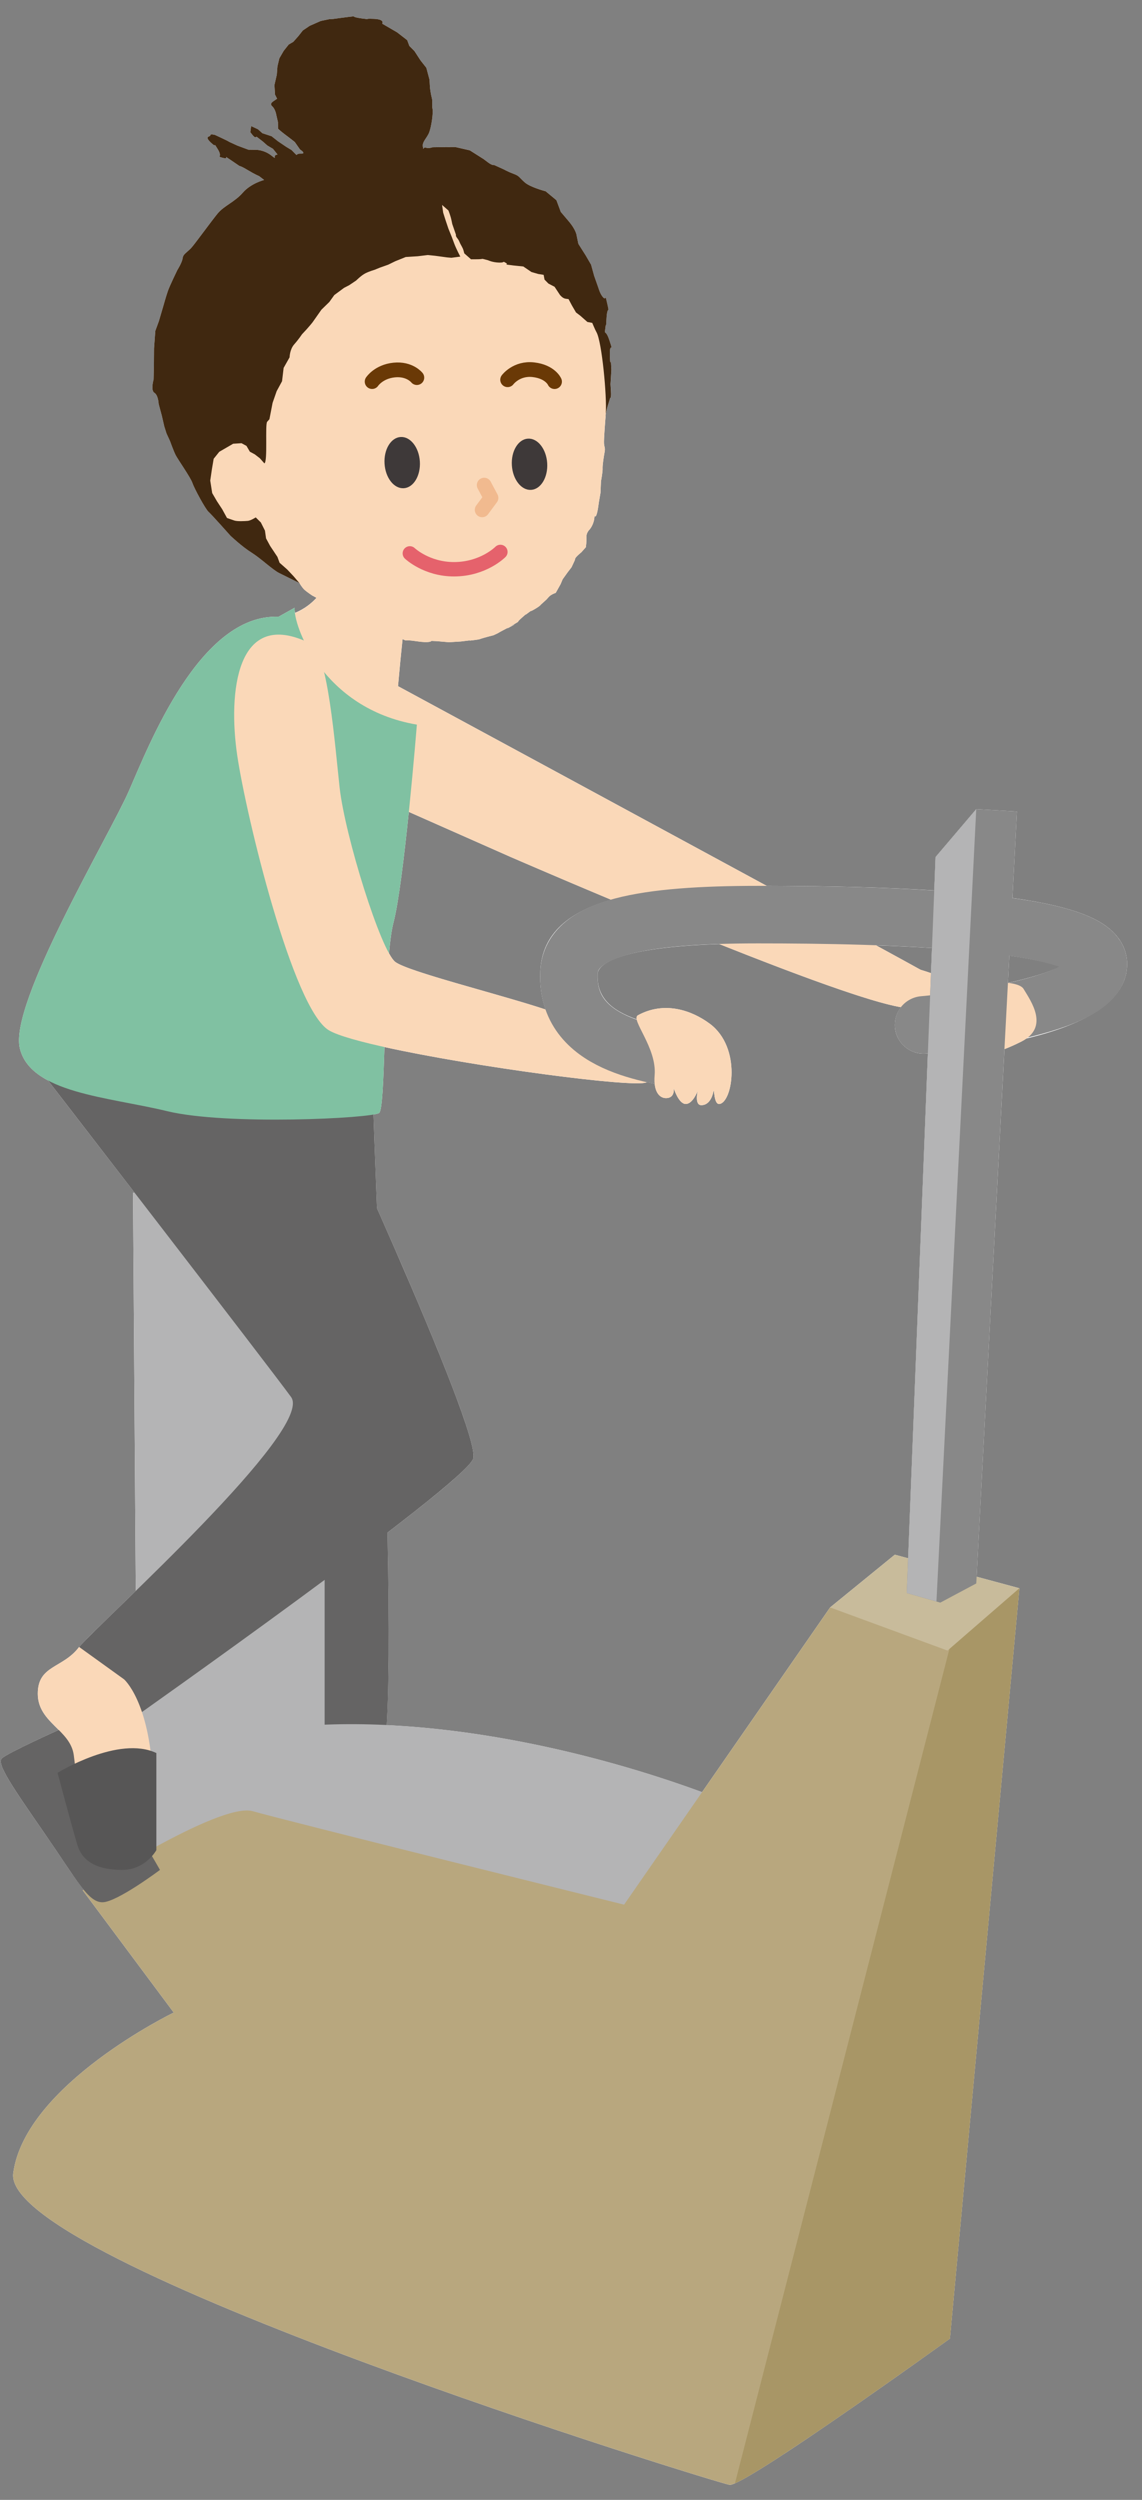 <?xml version="1.0" encoding="utf-8"?>
<!-- Generator: Adobe Illustrator 14.0.0, SVG Export Plug-In  -->
<!DOCTYPE svg PUBLIC "-//W3C//DTD SVG 1.1//EN" "http://www.w3.org/Graphics/SVG/1.1/DTD/svg11.dtd">
<svg version="1.1"
	 xmlns="http://www.w3.org/2000/svg" xmlns:xlink="http://www.w3.org/1999/xlink" xmlns:a="http://ns.adobe.com/AdobeSVGViewerExtensions/3.0/"
	 x="0px" y="0px" width="64px" height="140px" viewBox="0 0 64 140" enable-background="new 0 0 64 140" xml:space="preserve">
<rect x="0" y="0" width="64" height="140" fill="#808080" stroke="none"/>
<defs>
</defs>
<path fill="#FFFFFF" d="M28.539,35.116C28.054,35.415,29.419,34.658,28.539,35.116"/>
<path fill="#FFFFFF" d="M63.166,54.124c0.025-0.475-0.077-1.183-0.714-1.853c-0.693-0.731-2.035-1.47-5.714-1.983l0.255-4.841
	l-2.281-0.134l-1.234,1.451l-1.049,1.233l-0.073,1.869c-2.466-0.157-5.543-0.25-9.39-0.257c-7.578-4.109-17.619-9.538-20.66-11.182
	c0.091-1.009,0.177-1.906,0.257-2.637c0.311,0.149,0,0,0.78,0.119c0.78,0.12,0.84-0.018,0.84-0.018l0.304,0.014l0.676,0.059
	l0.67-0.042l0.534-0.066c0,0-0.232,0.048,0.234-0.015s0,0,1.06-0.268l0.326-0.155c0,0-0.326,0.155,0.553-0.304
	c0.486-0.299,0,0,0.324-0.188c0.325-0.189,0,0,0.415-0.362c0.415-0.363,0,0,0.289-0.22c0.289-0.221,0.064-0.038,0.389-0.227
	c0.325-0.188,0.354-0.258,0.354-0.258l0.318-0.289l0.127-0.142c0.125-0.143,0.389-0.227,0.389-0.227l0.273-0.488l0.116-0.275
	l0.279-0.388l0.217-0.282l0.178-0.381l0.028-0.104c0.027-0.102,0.347-0.357,0.347-0.357l0.251-0.284c0,0,0.047-0.34,0.032-0.574
	c-0.015-0.235,0.177-0.415,0.177-0.415s0.219-0.249,0.264-0.621c0.043-0.373,0,0,0.092-0.141s0.156-0.716,0.156-0.716l0.099-0.577
	l0.026-0.642c0,0,0.102-0.544,0.092-0.712c-0.012-0.168,0.06-0.643,0.111-0.915c0.049-0.271-0.018-0.268-0.033-0.502
	c-0.014-0.234,0.074-1.325,0.1-1.653c0.077-0.375,0.163-0.616,0.163-0.616l0.084-0.274c0,0,0.069,0.029,0.044-0.373l-0.025-0.401
	l0.051-0.811L34.233,20.2c0,0-0.044,0.372-0.057-0.367c-0.013-0.738,0.227,0-0.013-0.738c-0.239-0.739-0.301-0.244-0.239-0.739
	c0.062-0.494,0.014,0.35,0.062-0.494s0.188-0.214,0.048-0.844s-0.051-0.184-0.225-0.356c-0.172-0.173-0.268-0.521-0.268-0.521
	l-0.244-0.691l-0.175-0.628l-0.301-0.519l-0.41-0.647l-0.096-0.465c0,0-0.019-0.302-0.455-0.813l-0.435-0.511l-0.244-0.658
	l-0.603-0.5c0,0-0.854-0.216-1.174-0.498c-0.321-0.282-0.291-0.352-0.601-0.467c-0.311-0.116-0.59-0.266-0.59-0.266l-0.519-0.237
	c0,0-0.099,0.04-0.345-0.146l-0.247-0.187l-0.771-0.49l-0.818-0.184l-0.572,0.002l-0.705,0.01c0,0-0.197,0.08-0.369,0.023
	c-0.171-0.057-0.121,0.21-0.171-0.057c-0.051-0.266,0.231-0.483,0.353-0.796c0.123-0.312,0.236-1.092,0.188-1.322
	c-0.049-0.231,0.018-0.405-0.038-0.604s-0.103-0.564-0.103-0.564l-0.029-0.47l-0.176-0.662l-0.328-0.417L23.23,2.861l-0.287-0.284
	l-0.121-0.329l-0.565-0.436l-0.838-0.485c0,0,0.187-0.247-0.488-0.272c-0.674-0.025-0.008,0.063-0.674-0.025
	s-0.22-0.146-0.666-0.089c-0.445,0.058,0.021-0.005-0.445,0.058L18.68,1.061l-0.235,0.015l-0.465,0.096l-0.622,0.275l-0.387,0.259
	l-0.25,0.318l-0.282,0.321L16.18,2.494l-0.281,0.354l-0.243,0.419l-0.106,0.443l-0.037,0.474l-0.133,0.58L15.412,5.3l0.115,0.229
	c-0.191,0.146-0.463,0.252-0.275,0.421c0.187,0.169,0.231,0.49,0.231,0.49l0.092,0.397l0.005,0.37c0,0,0.127,0.126,0.374,0.313
	l0.247,0.186l0.318,0.25l0.296,0.418c0,0,0.385,0.245,0.048,0.233c-0.337-0.014-0.152,0.173-0.337-0.014l-0.185-0.186l-0.31-0.187
	l-0.457-0.308l-0.354-0.281l-0.515-0.17l-0.249-0.219l-0.381-0.178L14.03,7.404c0,0,0.222,0.315,0.287,0.285l0.065-0.031
	l0.354,0.273l0.249,0.22l0.313,0.182l0.256,0.321c-0.355,0.049,0.055,0.365-0.355,0.049c-0.41-0.314-0.838-0.311-0.838-0.311
	l-0.438-0.006l-0.619-0.231l-0.45-0.207c0,0-0.036-0.031-0.417-0.209l-0.381-0.178c0,0-0.274-0.084-0.269,0.016
	c0.007,0.102-0.368,0.023,0.025,0.402s0.094-0.106,0.394,0.379c0.299,0.486-0.111,0.377,0.299,0.486
	c0.41,0.108-0.104-0.241,0.41,0.108l0.516,0.351c0,0,0.051-0.021,0.463,0.228s0.626,0.331,0.626,0.331l0.282,0.218
	c0,0-0.744,0.188-1.199,0.713c-0.455,0.526-1.053,0.732-1.407,1.164c-0.356,0.434-1.326,1.775-1.493,1.943
	c-0.285,0.287-0.441,0.336-0.469,0.566c-0.027,0.232-0.295,0.658-0.295,0.658s-0.43,0.874-0.532,1.177s-0.252,0.822-0.252,0.822
	L8.906,17.98l-0.201,0.551l-0.072,0.98l-0.006,0.975l-0.02,0.775c0,0-0.176,0.598,0.046,0.736c0.22,0.141,0.239,0.624,0.239,0.624
	l0.177,0.662l0.138,0.596l0.127,0.396l0.194,0.425c0,0,0.203,0.56,0.317,0.787c0.115,0.228,0.842,1.26,0.938,1.556
	c0.097,0.295,0.729,1.469,0.908,1.625c0.178,0.157,1.228,1.335,1.228,1.335s0.644,0.609,1.168,0.937
	c0.523,0.328,1.192,0.967,1.551,1.147s1.145,0.567,1.145,0.567s0.15,0.26,0.293,0.386c0.143,0.125,0.423,0.31,0.423,0.31
	s0.095,0.045,0.237,0.13c-0.268,0.292-0.67,0.625-1.208,0.842c-0.015-0.114-0.021-0.216-0.013-0.287l-0.906,0.504
	c-4.43-0.168-7.283,7.25-8.391,9.768C6.111,46.823,0.506,56.188,1.11,58.705c0.194,0.811,0.778,1.378,1.586,1.806
	c0.981,1.271,2.819,3.652,4.844,6.279l-0.087,0.003l0.156,22.305c-1.555,1.516-2.801,2.704-3.176,3.137
	c-0.906,1.209-2.316,1.007-2.316,2.618c0,0.941,0.618,1.472,1.173,2.029c-0.329,0.149-2.903,1.313-3.187,1.596
	c-0.303,0.302,0.604,1.61,2.417,4.229c1.028,1.485,1.661,2.502,2.17,3.116l-0.056,0.039l5.102,6.847c0,0-8.324,4.028-8.995,8.995
	c-0.672,4.967,39.336,17.319,40.143,17.453c0.193,0.032,1.017-0.43,2.148-1.147c0.006-0.004,0.014-0.008,0.02-0.012
	c0.127-0.081,0.258-0.165,0.394-0.252c0.012-0.008,0.024-0.016,0.037-0.023c0.133-0.086,0.269-0.175,0.407-0.266
	c0.017-0.01,0.031-0.02,0.048-0.029c0.138-0.092,0.278-0.185,0.423-0.279c0.018-0.011,0.033-0.022,0.05-0.033
	c0.144-0.095,0.29-0.192,0.438-0.292c0.018-0.012,0.035-0.024,0.054-0.036c0.151-0.101,0.304-0.203,0.459-0.308
	c0.009-0.007,0.019-0.014,0.028-0.021c0.16-0.107,0.32-0.216,0.482-0.326c0.012-0.007,0.021-0.015,0.031-0.021
	c1.523-1.035,3.136-2.163,4.463-3.1c0.02-0.016,0.041-0.029,0.063-0.045c0.271-0.191,0.528-0.374,0.772-0.547
	c0.035-0.024,0.07-0.05,0.104-0.074c0.1-0.07,0.193-0.138,0.287-0.203c0.024-0.019,0.049-0.036,0.074-0.055
	c0.107-0.075,0.209-0.147,0.307-0.218c0.006-0.004,0.012-0.008,0.017-0.012c0.206-0.146,0.392-0.279,0.552-0.394
	c0.035-0.025,0.068-0.049,0.102-0.073c0.044-0.03,0.086-0.062,0.125-0.089c0.063-0.046,0.117-0.086,0.169-0.121
	c0.005-0.004,0.01-0.008,0.015-0.011c0.18-0.13,0.282-0.203,0.282-0.203l3.894-42.021L54.731,88.3l1.561-29.547
	c0.26-0.099,0.563-0.23,0.937-0.418c0.11-0.055,0.206-0.113,0.292-0.175C60.593,57.425,63.058,56.192,63.166,54.124 M36.218,60.618
	c0.013-0.006,0.017-0.014,0.026-0.02c0.156,0.035,0.306,0.069,0.448,0.1c0.066,0.63,0.404,0.847,0.734,0.792
	c0.401-0.067,0.334-0.537,0.334-0.537s0.27,0.873,0.672,0.873s0.672-0.738,0.672-0.738s-0.202,0.806,0.201,0.806
	c0.402,0,0.604-0.403,0.67-0.738c0.068-0.336,0.003,0.701,0.337,0.671c0.737-0.067,1.274-3.155-0.537-4.498
	c-1.031-0.763-2.552-1.274-4.028-0.469c-0.068,0.038-0.074,0.122-0.058,0.226c-1.462-0.515-2.263-1.246-2.193-2.558
	c0.019-0.36,0.62-1.449,6.815-1.658c4.252,1.695,8.435,3.245,10.183,3.535c-0.243,0.309-0.377,0.704-0.342,1.126
	c0.073,0.887,0.86,1.548,1.739,1.471c0.035-0.003,0.072-0.007,0.107-0.01l-1.105,28.276l-0.747-0.201l-3.625,2.953l-7.177,10.347
	c-5.031-1.848-11.455-3.459-17.676-3.754c0.146-2.396,0.135-6.32,0.045-10.781c2.641-2.023,4.633-3.667,4.803-4.136
	c0.309-0.846-2.734-8.042-5.389-14.032c-0.078-1.988-0.146-3.774-0.199-5.248c0.16-0.028,0.283-0.058,0.319-0.086
	c0.175-0.131,0.236-1.734,0.3-3.692C26.56,59.747,35.521,60.929,36.218,60.618 M52.229,53.093l-0.055,1.405
	c-0.221-0.076-0.42-0.141-0.586-0.189c-0.474-0.265-1.347-0.742-2.496-1.368C50.253,52.982,51.3,53.033,52.229,53.093 M34.251,50.39
	c-2.31,0.658-3.861,1.848-3.972,3.968c-0.044,0.833,0.076,1.547,0.296,2.177c-2.689-0.887-7.689-2.114-8.421-2.663
	c-0.101-0.076-0.222-0.245-0.354-0.485c0.063-0.708,0.146-1.313,0.254-1.729c0.293-1.124,0.609-3.766,0.858-6.188l5.72,2.53
	C28.632,47.998,31.022,49.038,34.251,50.39 M56.498,55.044c-0.004,0-0.008-0.001-0.012-0.001l0.081-1.526
	c1.46,0.21,2.336,0.434,2.852,0.619C58.787,54.445,57.741,54.764,56.498,55.044"/>
<path fill="#656464" d="M20.853,58.215c-0.302-0.302,1.806,37.646,0.496,40.665l-4.028,0.102c0,0,0.404-18.931,0.404-19.938
	s-3.121-16.412-3.121-16.412L20.853,58.215z"/>
<polygon fill="#B4B4B5" points="7.453,66.794 7.723,105.324 18.193,103.444 18.193,66.391 "/>
<path fill="#B4B4B5" d="M42.36,101.565c-6.177-2.686-15.843-5.37-24.435-4.967l-13.291,9.263l27.655,9.129l11.01,1.074
	L42.36,101.565z"/>
<path fill="#B8A77E" d="M46.521,90.02l-11.546,16.646c0,0-18.931-4.697-20.81-5.234s-9.531,4.43-9.531,4.43l5.101,6.847
	c0,0-8.323,4.027-8.995,8.995c-0.671,4.968,39.337,17.319,40.143,17.453s12.352-8.189,12.352-8.189l3.894-42.021l-6.311,0.269
	L46.521,90.02z"/>
<path fill="#A89666" d="M53.234,130.967l3.894-42.021l-1.602,0.067l-1.755,1.141L41.189,139.07
	C43.197,138.203,53.234,130.967,53.234,130.967"/>
<polygon fill="#C8BB9B" points="57.128,88.945 50.146,87.065 46.521,90.02 53.1,92.437 "/>
<path fill="#FAD8B8" d="M50.382,54.845c0,0,2.147,1.745,3.221,2.148c1.074,0.402,2.015,1.208,2.418,0.134
	c0.402-1.074-3.088-2.416-4.432-2.819C50.247,53.905,50.382,54.845,50.382,54.845"/>
<path fill="#FAD8B8" d="M21.382,37.929c0,0,26.582,14.365,30.207,16.379c3.082,1.712,3.223,1.343,3.223,1.343
	s-1.074,0.672-3.76,0.806c-2.684,0.134-22.42-8.458-22.42-8.458l-6.98-3.088L21.382,37.929z"/>
<path fill="#402810" d="M33.729,23.46c0.263-0.117,0.141,0.092,0.219-0.283c0.077-0.374,0.163-0.615,0.163-0.615l0.084-0.274
	c0,0,0.069,0.029,0.044-0.372l-0.025-0.402l0.051-0.811l-0.031-0.503c0,0-0.045,0.373-0.057-0.365
	c-0.013-0.739,0.227-0.001-0.013-0.739c-0.239-0.739-0.301-0.244-0.239-0.739c0.062-0.494,0.014,0.349,0.062-0.494
	c0.048-0.844,0.188-0.214,0.048-0.844s-0.051-0.183-0.225-0.356c-0.172-0.173-0.268-0.521-0.268-0.521l-0.244-0.691l-0.174-0.628
	l-0.302-0.52l-0.41-0.647l-0.096-0.464c0,0-0.019-0.302-0.455-0.813l-0.435-0.512l-0.244-0.656l-0.603-0.5
	c0,0-0.854-0.217-1.174-0.499c-0.321-0.282-0.291-0.353-0.601-0.468c-0.311-0.114-0.59-0.266-0.59-0.266l-0.519-0.236
	c0,0-0.099,0.039-0.345-0.146l-0.248-0.187l-0.771-0.489l-0.817-0.186l-0.572,0.003l-0.705,0.01c0,0-0.197,0.079-0.369,0.023
	c-0.171-0.057-0.121,0.209-0.171-0.057c-0.052-0.266,0.231-0.483,0.353-0.795c0.123-0.313,0.236-1.093,0.188-1.323
	c-0.049-0.231,0.018-0.405-0.038-0.604c-0.056-0.197-0.103-0.565-0.103-0.565l-0.029-0.47l-0.176-0.66l-0.328-0.417l-0.336-0.518
	l-0.286-0.285l-0.121-0.327l-0.565-0.437l-0.838-0.486c0,0,0.186-0.247-0.488-0.271c-0.674-0.025-0.008,0.063-0.674-0.025
	s-0.22-0.146-0.666-0.089c-0.445,0.057,0.021-0.005-0.445,0.057L18.68,1.061l-0.235,0.015l-0.466,0.097l-0.621,0.273l-0.387,0.26
	l-0.25,0.318l-0.283,0.32l-0.258,0.15l-0.281,0.354l-0.243,0.419l-0.106,0.443l-0.037,0.474l-0.133,0.58l0.033,0.536l0.115,0.228
	c-0.192,0.146-0.463,0.251-0.276,0.421c0.187,0.169,0.232,0.489,0.232,0.489l0.092,0.398l0.005,0.371c0,0,0.127,0.125,0.374,0.312
	l0.247,0.186l0.318,0.249l0.295,0.42c0,0,0.386,0.244,0.049,0.231c-0.337-0.012-0.153,0.174-0.337-0.012l-0.185-0.187l-0.31-0.187
	l-0.457-0.309l-0.353-0.279l-0.517-0.17l-0.249-0.221l-0.381-0.178L14.03,7.403c0,0,0.221,0.316,0.287,0.285l0.065-0.03l0.354,0.273
	l0.249,0.22l0.313,0.183l0.256,0.32c-0.355,0.049,0.055,0.365-0.355,0.049c-0.41-0.315-0.838-0.311-0.838-0.311l-0.438-0.007
	l-0.619-0.23l-0.451-0.207c0,0-0.035-0.031-0.416-0.21l-0.381-0.178c0,0-0.274-0.083-0.269,0.017
	c0.006,0.102-0.369,0.023,0.024,0.402c0.395,0.379,0.095-0.107,0.395,0.379c0.299,0.486-0.111,0.377,0.299,0.486
	c0.41,0.108-0.104-0.241,0.41,0.108l0.516,0.351c0,0,0.051-0.021,0.463,0.228c0.412,0.248,0.625,0.33,0.625,0.33l0.283,0.218
	c0,0-0.744,0.189-1.199,0.715c-0.455,0.524-1.053,0.731-1.407,1.164c-0.356,0.432-1.326,1.774-1.493,1.942
	c-0.285,0.287-0.441,0.335-0.469,0.567c-0.027,0.231-0.295,0.657-0.295,0.657S9.51,16,9.407,16.302s-0.251,0.823-0.251,0.823
	l-0.25,0.855l-0.201,0.551l-0.072,0.98l-0.007,0.975l-0.019,0.775c0,0-0.176,0.597,0.046,0.737c0.22,0.139,0.239,0.623,0.239,0.623
	l0.177,0.661l0.138,0.598l0.126,0.396l0.195,0.425c0,0,0.202,0.56,0.317,0.787c0.115,0.229,0.842,1.261,0.938,1.557
	c0.097,0.295,0.729,1.467,0.908,1.624c0.178,0.156,1.227,1.336,1.227,1.336s0.644,0.608,1.169,0.936
	c0.523,0.327,1.192,0.967,1.551,1.147s1.145,0.567,1.145,0.567l1.363,0.285l1.284,0.088L33.729,23.46z"/>
<path fill="#FAD8B8" d="M33.427,18.603c0.301,0.519,0.594,3.595,0.521,4.574c-0.025,0.329-0.113,1.42-0.1,1.654
	c0.016,0.234,0.082,0.23,0.032,0.502c-0.05,0.272-0.122,0.747-0.11,0.915c0.01,0.167-0.09,0.712-0.09,0.712l-0.029,0.641
	l-0.098,0.578c0,0-0.064,0.575-0.156,0.716s-0.049-0.232-0.092,0.141c-0.045,0.372-0.265,0.621-0.265,0.621s-0.19,0.18-0.176,0.415
	c0.015,0.234-0.031,0.574-0.031,0.574l-0.252,0.284c0,0-0.319,0.256-0.347,0.357l-0.028,0.104l-0.178,0.381l-0.218,0.282
	l-0.278,0.388l-0.117,0.275l-0.272,0.488c0,0-0.264,0.084-0.39,0.227l-0.125,0.142l-0.319,0.289c0,0-0.028,0.069-0.353,0.258
	c-0.325,0.188-0.101,0.006-0.39,0.227c-0.289,0.22,0.125-0.144-0.289,0.22c-0.414,0.362-0.09,0.173-0.414,0.362
	c-0.325,0.188,0.16-0.111-0.325,0.188c-0.485,0.3,0.88-0.458,0,0c-0.879,0.459-0.554,0.304-0.554,0.304l-0.325,0.155
	c-1.06,0.267-0.593,0.205-1.06,0.267c-0.467,0.063-0.234,0.016-0.234,0.016l-0.534,0.066l-0.67,0.042l-0.677-0.059l-0.303-0.014
	c0,0-0.059,0.138-0.84,0.018c-0.781-0.119-0.469,0.03-0.781-0.119c-0.312-0.148,0.162-0.11-0.312-0.148l-0.474-0.037
	c0,0,0.099-0.04-0.416-0.21l-0.516-0.17l-0.473-0.037l-0.415-0.176l-0.604-0.534l-0.415-0.176c0,0-0.4-0.226-0.772-0.523
	c-0.371-0.299-0.665-0.43-0.665-0.43s-0.281-0.185-0.423-0.311c-0.144-0.125-0.293-0.385-0.293-0.385l-0.327-0.383l-0.359-0.381
	l-0.428-0.377l-0.121-0.329l-0.408-0.613l-0.229-0.423l-0.061-0.434l-0.23-0.457l-0.287-0.284c0,0-0.291,0.187-0.458,0.196
	c-0.168,0.012-0.569,0.036-0.741-0.021c-0.172-0.056-0.412-0.143-0.412-0.143l-0.267-0.487l-0.297-0.452l-0.265-0.455l-0.11-0.699
	l0.095-0.645l0.098-0.578l0.313-0.39l0.455-0.264l0.324-0.188l0.469-0.029l0.277,0.15l0.189,0.324l0.278,0.151l0.282,0.217
	l0.254,0.287c0.197-0.079,0.031-2.188,0.156-2.33l0.127-0.142l0.178-0.919l0.228-0.654l0.302-0.556l0.088-0.746l0.334-0.592
	c0,0,0.006-0.438,0.257-0.724c0.252-0.284,0.436-0.564,0.436-0.564c0.38-0.394,0.597-0.677,0.597-0.677l0.494-0.702l0.444-0.433
	l0.278-0.387l0.547-0.404l0.293-0.152l0.387-0.26c0,0,0.285-0.287,0.513-0.401c0.229-0.115,0.526-0.201,0.526-0.201l0.295-0.12
	l0.46-0.163l0.393-0.192l0.59-0.238l0.67-0.042l0.568-0.069l0.406,0.042l0.678,0.092l0.236,0.02l0.5-0.065
	c0,0-0.228-0.423-0.349-0.751l-0.122-0.329l-0.199-0.492l-0.165-0.493l-0.126-0.396l-0.061-0.433l0.357,0.313
	c0,0,0.118,0.295,0.166,0.527l0.049,0.232l0.205,0.593c-0.025,0.136,0.112,0.194,0.192,0.392c0.079,0.197,0.188,0.324,0.231,0.49
	l0.045,0.165l0.392,0.346c0,0-0.271-0.017,0.233-0.015c0.506,0.002,0.301-0.053,0.506,0.002l0.205,0.054c0,0,0.242,0.12,0.613,0.13
	c0.371,0.011,0.162-0.11,0.371,0.011s-0.164,0.077,0.209,0.121c0.372,0.044-0.033,0.002,0.372,0.044l0.406,0.042l0.456,0.309
	l0.377,0.11l0.307,0.049l0.049,0.266l0.217,0.222l0.347,0.181l0.298,0.452c0,0,0.146,0.192,0.316,0.216l0.169,0.022l0.19,0.358
	l0.227,0.389l0.247,0.188l0.391,0.345l0.272,0.051C33.192,18.079,33.343,18.457,33.427,18.603"/>
<path fill="#3E3939" d="M23.53,25.846c0.049,0.792-0.354,1.462-0.9,1.496c-0.547,0.035-1.03-0.58-1.079-1.372
	c-0.05-0.793,0.354-1.463,0.899-1.497C22.997,24.438,23.481,25.054,23.53,25.846"/>
<path fill="#3E3939" d="M30.666,25.938c0.049,0.792-0.354,1.462-0.901,1.496c-0.546,0.035-1.029-0.58-1.079-1.372
	c-0.05-0.793,0.354-1.463,0.9-1.497C30.133,24.531,30.616,25.146,30.666,25.938"/>
<polyline fill="none" stroke="#F1BA8F" stroke-width="0.825" stroke-linecap="round" stroke-linejoin="round" stroke-miterlimit="10" points="
	27.135,27.167 27.517,27.883 27.021,28.553 "/>
<path fill="none" stroke="#E5626C" stroke-width="0.806" stroke-linecap="round" stroke-linejoin="round" stroke-miterlimit="10" d="
	M22.968,30.991c0,0,0.934,0.891,2.478,0.889c1.647-0.002,2.597-0.97,2.597-0.97"/>
<path fill="none" stroke="#6A3906" stroke-width="0.825" stroke-linecap="round" stroke-linejoin="round" stroke-miterlimit="10" d="
	M20.854,21.371c0,0,0.369-0.561,1.237-0.649c0.868-0.088,1.271,0.426,1.271,0.426"/>
<path fill="none" stroke="#6A3906" stroke-width="0.825" stroke-linecap="round" stroke-linejoin="round" stroke-miterlimit="10" d="
	M28.448,21.267c0,0,0.496-0.67,1.445-0.561c0.947,0.109,1.185,0.666,1.185,0.666"/>
<path fill="#656464" d="M1.949,59.544c0,0,13.254,17.156,14.365,18.695c1.309,1.812-10.572,12.484-11.881,13.996
	c0,0,0.871,3.288,2.886,4.094c0,0,18.661-13.156,19.197-14.633c0.537-1.478-9.128-22.286-9.128-22.286L1.949,59.544z"/>
<path fill="#FAD8B8" d="M18.146,32.94c0,0-0.824,1.498-2.537,1.599c-1.712,0.101-4.363,1.208-7.484,7.954
	C5.004,49.24,0.371,56.154,1.949,59.544c0,0,5.403,2.282,10.237,2.282c3.222,0,8.458-0.202,8.458-0.202s1.208-19.332,1.917-25.832
	C23.036,31.448,18.146,32.94,18.146,32.94"/>
<path fill="#80C1A2" d="M16.516,34.036c-0.101,0.905,1.51,5.639,6.847,6.545c0,0-0.705,8.76-1.309,11.075
	c-0.604,2.316-0.402,10.371-0.806,10.674c-0.402,0.302-8.559,0.704-11.881-0.102c-3.323-0.805-7.652-1.007-8.258-3.523
	c-0.604-2.518,5.002-11.882,6.109-14.399c1.107-2.517,3.96-9.934,8.391-9.767"/>
<path fill="#FAD8B8" d="M17.422,36.05c0.957,0.479,1.354,5.733,1.611,8.055c0.302,2.719,2.315,9.163,3.121,9.767
	c0.806,0.604,6.788,2.03,9.163,2.92c0.806,0.303,2.617,0.303,2.617,1.008s3.189,2.417,2.283,2.818
	c-0.906,0.403-15.775-1.711-17.788-2.92c-2.015-1.208-4.633-11.981-5.136-15.405C12.79,38.868,13.193,33.935,17.422,36.05"/>
<path fill="none" stroke="#888888" stroke-width="3.222" stroke-linecap="round" stroke-linejoin="round" stroke-miterlimit="10" d="
	M51.757,57.396c0,0,9.666-0.806,9.802-3.355c0.134-2.551-12.082-2.82-19.065-2.82c-6.309,0-10.471,0.672-10.605,3.222
	c-0.219,4.163,4.834,4.565,6.578,4.969"/>
<path fill="#FAD8B8" d="M35.747,56.858c-0.428,0.234,1.074,1.813,0.94,3.356c-0.088,1.012,0.335,1.343,0.738,1.276
	c0.403-0.067,0.336-0.537,0.336-0.537s0.269,0.872,0.671,0.872s0.671-0.738,0.671-0.738s-0.2,0.805,0.202,0.805
	s0.604-0.401,0.671-0.737s0.001,0.701,0.336,0.671c0.738-0.067,1.275-3.155-0.536-4.497C38.745,56.565,37.225,56.053,35.747,56.858"
	/>
<path fill="#FAD8B8" d="M53.604,55.113c0,0,3.356-0.402,3.759,0.269c0.402,0.672,1.477,2.148-0.134,2.954
	c-1.611,0.806-2.015,0.671-2.685,0.671c-0.672,0-1.074,0-1.611-0.939s-0.807-2.147-0.807-2.147L53.604,55.113z"/>
<path fill="#656464" d="M3.325,96.866c0,0-2.92,1.31-3.222,1.611c-0.303,0.302,0.604,1.61,2.416,4.229s2.417,3.826,3.223,3.826
	c0.805,0,3.223-1.812,3.223-1.812S4.231,96.363,3.325,96.866"/>
<path fill="#FAD8B8" d="M4.434,92.234c-0.906,1.208-2.316,1.007-2.316,2.618s1.813,2.014,2.014,3.423
	c0.201,1.41,0.403,5.64,2.417,5.64c2.013,0,2.216-0.201,2.013-4.431c-0.201-4.229-1.61-5.438-1.61-5.438L4.434,92.234z"/>
<path fill="#575656" d="M3.225,99.283c0,0,3.423-2.115,5.538-1.108v5.438c0,0-0.604,1.106-1.913,1.106s-2.215-0.401-2.518-1.409
	C4.031,102.304,3.225,99.283,3.225,99.283"/>
<polygon fill="#888888" points="56.993,45.447 54.712,45.313 52.429,47.998 50.817,89.214 52.697,89.751 54.712,88.677 "/>
<polygon fill="#B4B4B5" points="54.711,45.313 52.429,47.998 50.817,89.214 52.481,89.688 "/>
<rect id="_x3C_スライス_x3E__8_" fill="none" width="64" height="140"/>
</svg>
